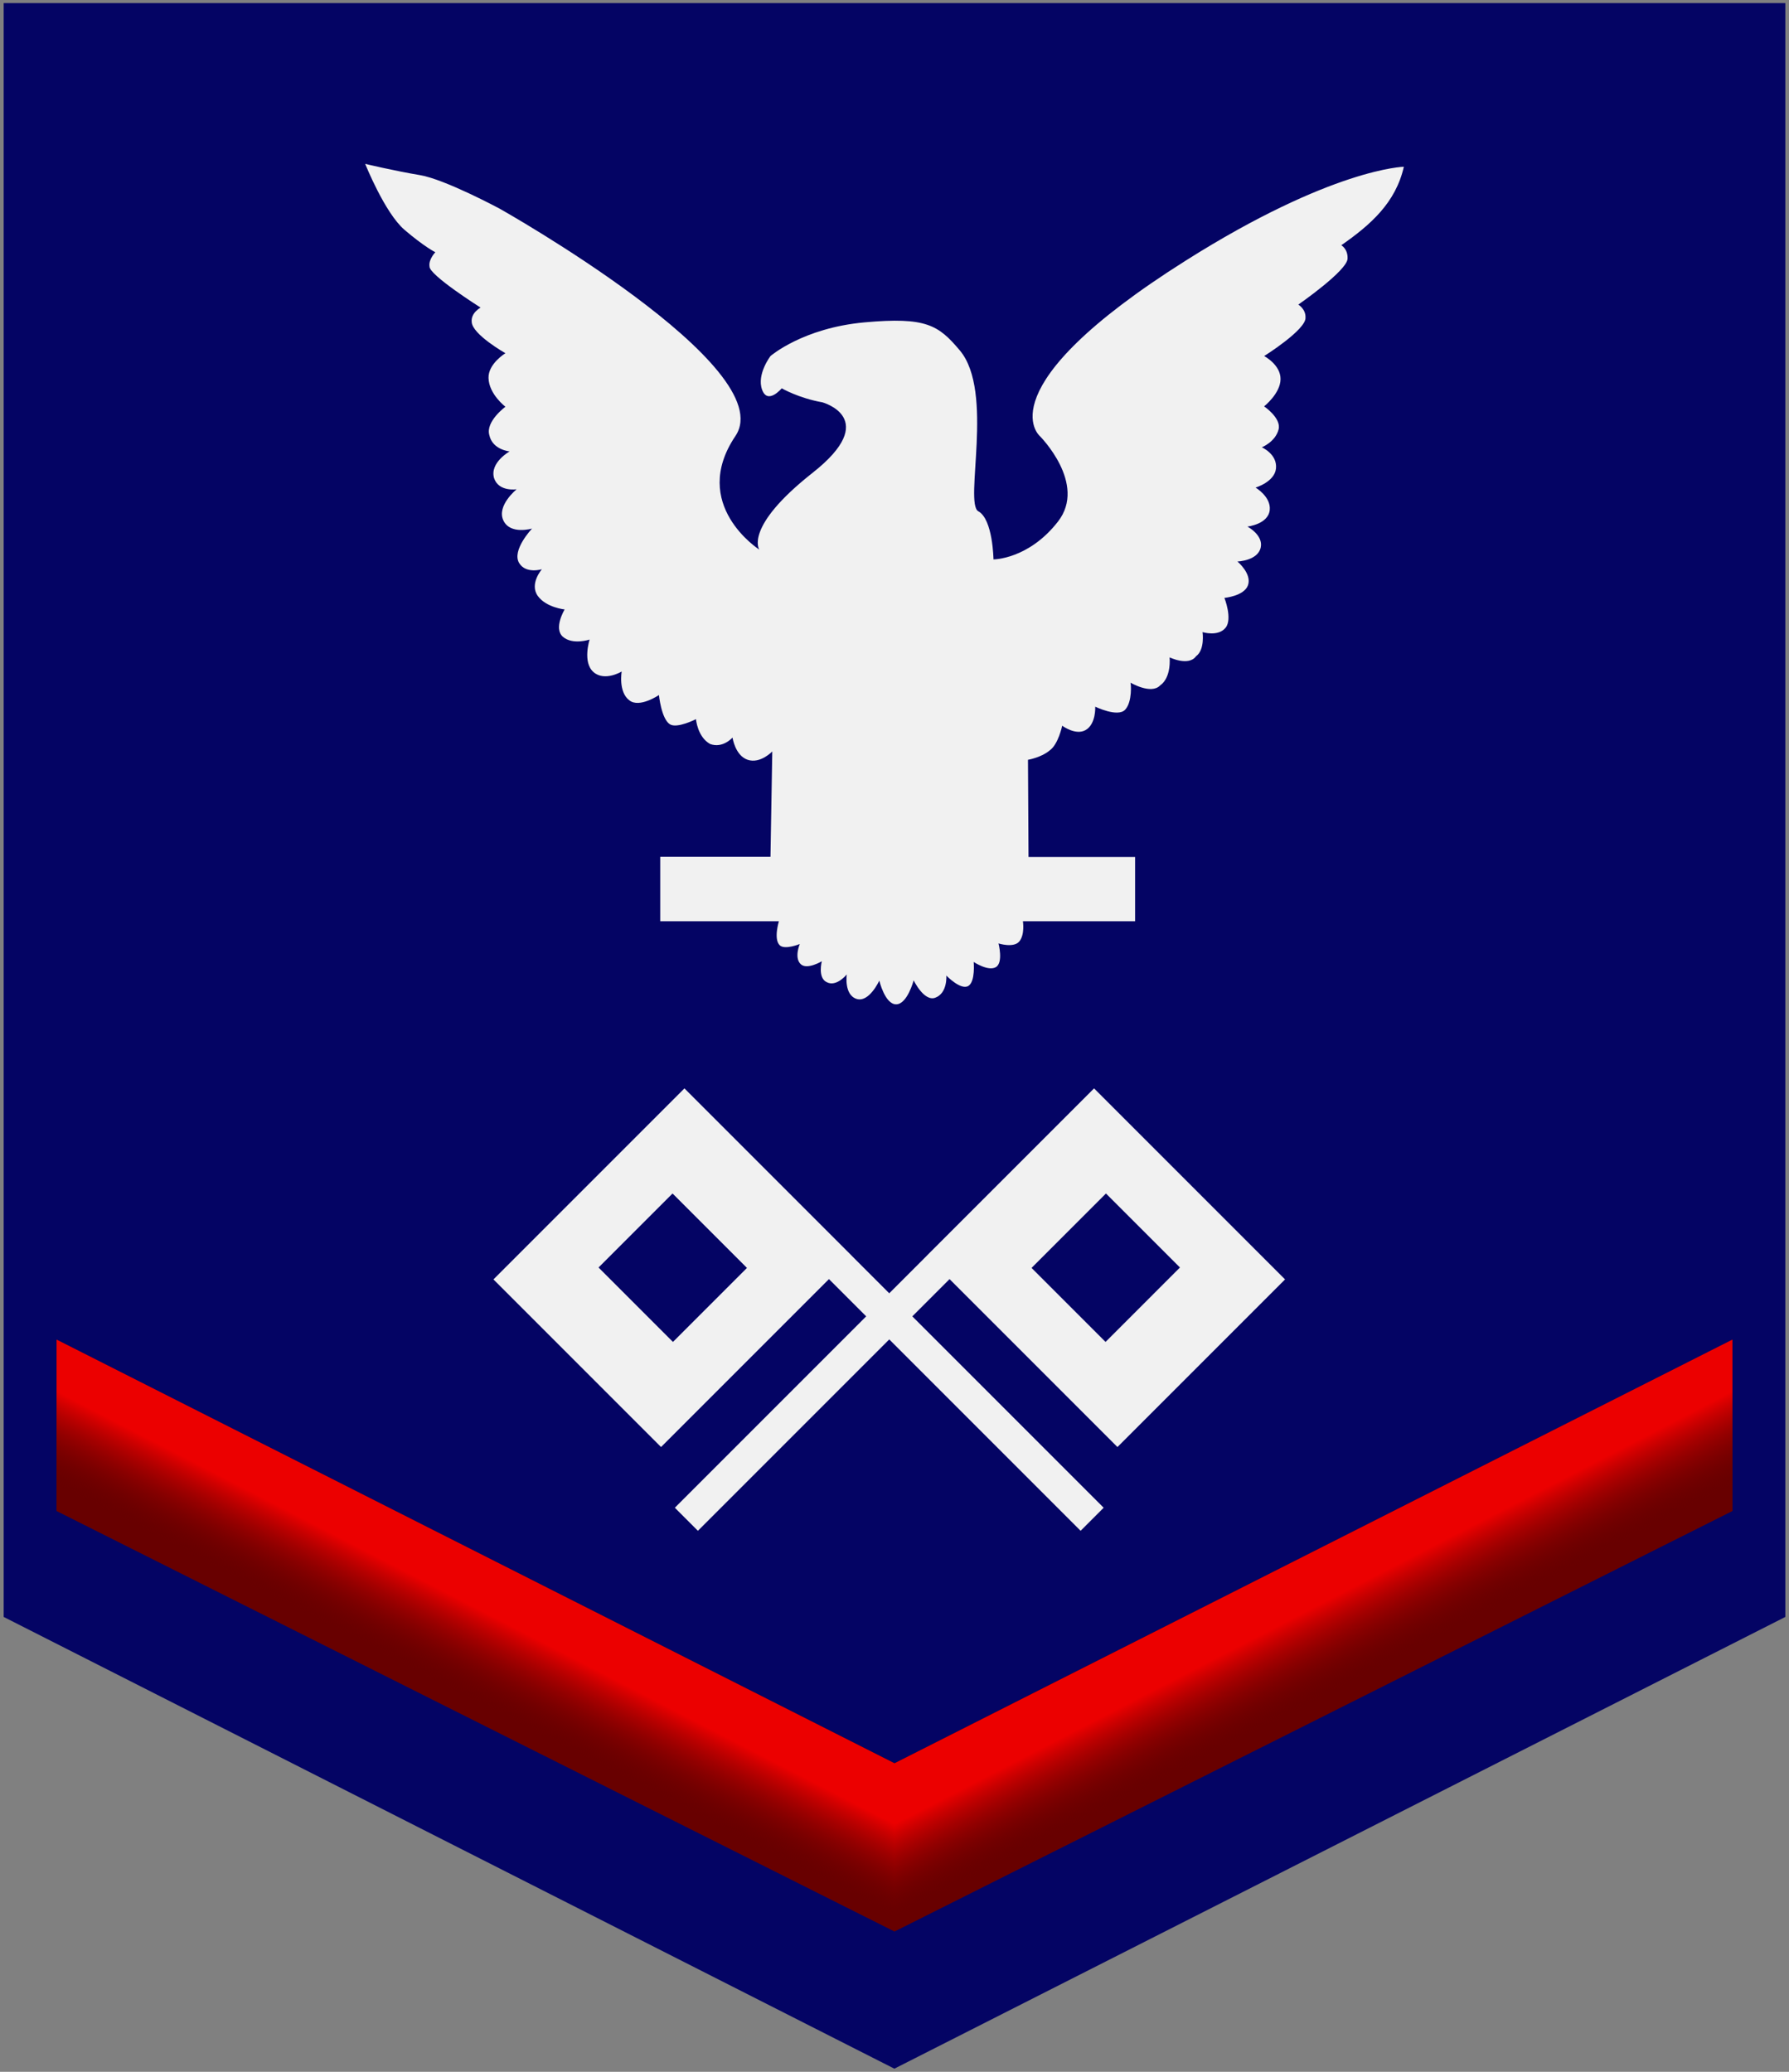 <?xml version="1.0" encoding="UTF-8"?>
<svg version="1.1" viewBox="0 0 190 220" xmlns="http://www.w3.org/2000/svg" xmlns:cc="http://creativecommons.org/ns#" xmlns:dc="http://purl.org/dc/elements/1.1/" xmlns:rdf="http://www.w3.org/1999/02/22-rdf-syntax-ns#" xmlns:xlink="http://www.w3.org/1999/xlink">
<rect x="0" y="0" width="190" height="220" fill="#808080" stroke="none"/>
<defs>
<linearGradient id="a">
<stop stop-color="#ec0000" offset="0"/>
<stop stop-color="#680000" stop-opacity="0" offset="1"/>
</linearGradient>
<linearGradient id="c" x1="343.84" x2="339.75" y1="534.32" y2="542.24" gradientUnits="userSpaceOnUse" xlink:href="#a"/>
<linearGradient id="b" x1="343.84" x2="339.75" y1="534.32" y2="542.24" gradientTransform="matrix(-1 0 0 1 768.82 0)" gradientUnits="userSpaceOnUse" xlink:href="#a"/>
</defs>
<path d="m0.391 0.328v171.37l94.594 47.969 94.625-47.969v-171.37h-94.625-94.594z" fill="#040464"/>
<path d="m6 142.26v18.188l89 44.656 89-44.656v-18.188l-89 44.969-89-44.969z" fill="#680000"/>
<g transform="translate(-289.41 -361.61)">
<path d="m295.42 503.86v18.195l88.99 44.661v-17.864z" fill="url(#c)"/>
<path d="m473.4 503.86v18.195l-88.99 44.661v-17.864z" fill="url(#b)"/>
</g>
<path d="m134.26 37.809s4.478-2.807 4.39-4.088c0.036-0.906-0.763-1.377-0.763-1.377s5.211-3.607 5.231-4.889c0.04-1.027-0.667-1.413-0.667-1.413 3.089-2.157 5.77-4.489 6.644-8.335 0 0-7.614 0.148-23.177 9.973-21.454 13.544-15.49 18.617-15.49 18.617s5.064 5.064 1.936 9.085c-3.128 4.021-6.851 4.021-6.851 4.021s-0.058-4.264-1.607-5.109c-1.549-0.845 1.724-12.698-1.967-17.083-2.266-2.692-3.575-3.574-10.128-2.979-6.553 0.596-9.979 3.575-9.979 3.575s-1.489 1.936-0.894 3.575c0.596 1.638 2.085-0.149 2.085-0.149s1.787 1.043 4.319 1.489c0 0 6.281 1.713-1.044 7.488-7.324 5.775-5.659 8.151-5.659 8.151s-7.447-4.766-2.532-12.064c4.915-7.298-25.022-24.128-25.022-24.128s-5.809-3.128-8.49-3.575c-2.681-0.447-5.809-1.192-5.809-1.192l-1.3e-4 -2.01e-4s2.085 5.213 4.17 7c2.085 1.787 3.277 2.383 3.277 2.383s-0.737 0.769-0.616 1.501c-0.083 0.901 5.425 4.377 5.425 4.377s-1.044 0.547-0.944 1.521c0.05 1.325 3.582 3.324 3.582 3.324s-1.839 1.112-1.797 2.632c0.048 1.731 1.797 3.05 1.797 3.05s-2.132 1.568-1.71 3.017c0.341 1.571 2.156 1.727 2.156 1.727s-2.123 1.183-1.657 2.829c0.492 1.495 2.401 1.192 2.401 1.192s-2.159 1.743-1.405 3.319c0.737 1.542 3.044 0.851 3.044 0.851s-2.209 2.321-1.361 3.681c0.723 1.159 2.404 0.639 2.404 0.639s-1.365 1.562-0.425 2.851c0.891 1.221 2.841 1.421 2.841 1.421s-1.221 2.013-0.179 2.906c1.043 0.894 2.83 0.291 2.83 0.291s-0.78 2.408 0.412 3.451c1.192 1.043 2.996-0.06 2.996-0.06s-0.38 2.167 0.812 3.061c1.069 0.853 3.144-0.562 3.144-0.562s0.247 2.499 1.15 3.098c0.757 0.502 2.783-0.537 2.783-0.537s0.157 1.891 1.498 2.635c1.341 0.51 2.384-0.68 2.384-0.68s0.274 1.916 1.614 2.362c1.34 0.447 2.608-0.887 2.608-0.887l-0.191 11.184h-11.709v6.851h12.602s-0.586 1.889 0.089 2.546c0.536 0.521 2.131-0.134 2.131-0.134s-0.626 1.464 0.104 2.145c0.67 0.626 2.234-0.313 2.234-0.313s-0.462 1.758 0.521 2.219c1.028 0.551 2.13-0.819 2.13-0.819s-0.313 2.145 1.027 2.592c1.34 0.447 2.428-1.937 2.428-1.937s0.595 2.517 1.787 2.517c1.192 0 1.862-2.547 1.862-2.547s1.101 2.29 2.294 1.847c1.326-0.492 1.176-2.353 1.176-2.353s1.534 1.594 2.339 1.102c0.762-0.466 0.566-2.547 0.566-2.547s1.532 1.026 2.354 0.551c0.816-0.472 0.282-2.518 0.282-2.518s1.624 0.521 2.22-0.223c0.596-0.745 0.372-2.129 0.372-2.129h11.915v-6.829h-11.319l-0.058-10.32s1.394-0.227 2.31-0.998c0.921-0.654 1.322-2.619 1.322-2.619s1.442 1.075 2.501 0.454c1.11-0.65 1.009-2.476 1.009-2.476s2.389 1.163 3.176 0.323c0.79-0.844 0.616-2.856 0.568-2.876 0 0 2.187 1.3 3.148 0.298 1.232-0.867 1.007-2.984 1.007-2.984s2.008 0.985 2.808-0.116c0.963-0.695 0.691-2.562 0.691-2.562s1.668 0.519 2.453-0.474c0.748-0.947-0.131-3.16-0.131-3.16s2.072-0.191 2.496-1.325c0.458-1.227-1.112-2.541-1.112-2.541s2.162-0.069 2.473-1.488c0.289-1.318-1.412-2.22-1.412-2.22s2.206-0.241 2.368-1.755c0.151-1.412-1.507-2.385-1.507-2.385s2.012-0.595 2.169-2.011c0.171-1.541-1.503-2.266-1.503-2.266s1.447-0.572 1.782-1.902c0.303-1.202-1.537-2.444-1.537-2.444s1.744-1.382 1.744-2.909-1.744-2.437-1.744-2.437z" fill="#f1f1f1"/>
<g transform="matrix(.39 0 0 .39 122.17 93.862)" fill="#f1f1f1">
<path d="m-126.87 55.669-52.01 52.01 45.642 45.642 45.723-45.723 68.53 68.53 6.278-6.278-68.53-68.53 0.009-9e-3zm-3.24 28.62 20.262 20.262-20.151 20.15-20.261-20.262z"/>
<path d="m-15.322 55.669 52.01 52.01-45.642 45.642-45.723-45.723-68.53 68.53-6.278-6.278 68.53-68.53-0.009-9e-3zm3.24 28.62-20.262 20.262 20.151 20.15 20.261-20.262z"/>
</g>
</svg>
